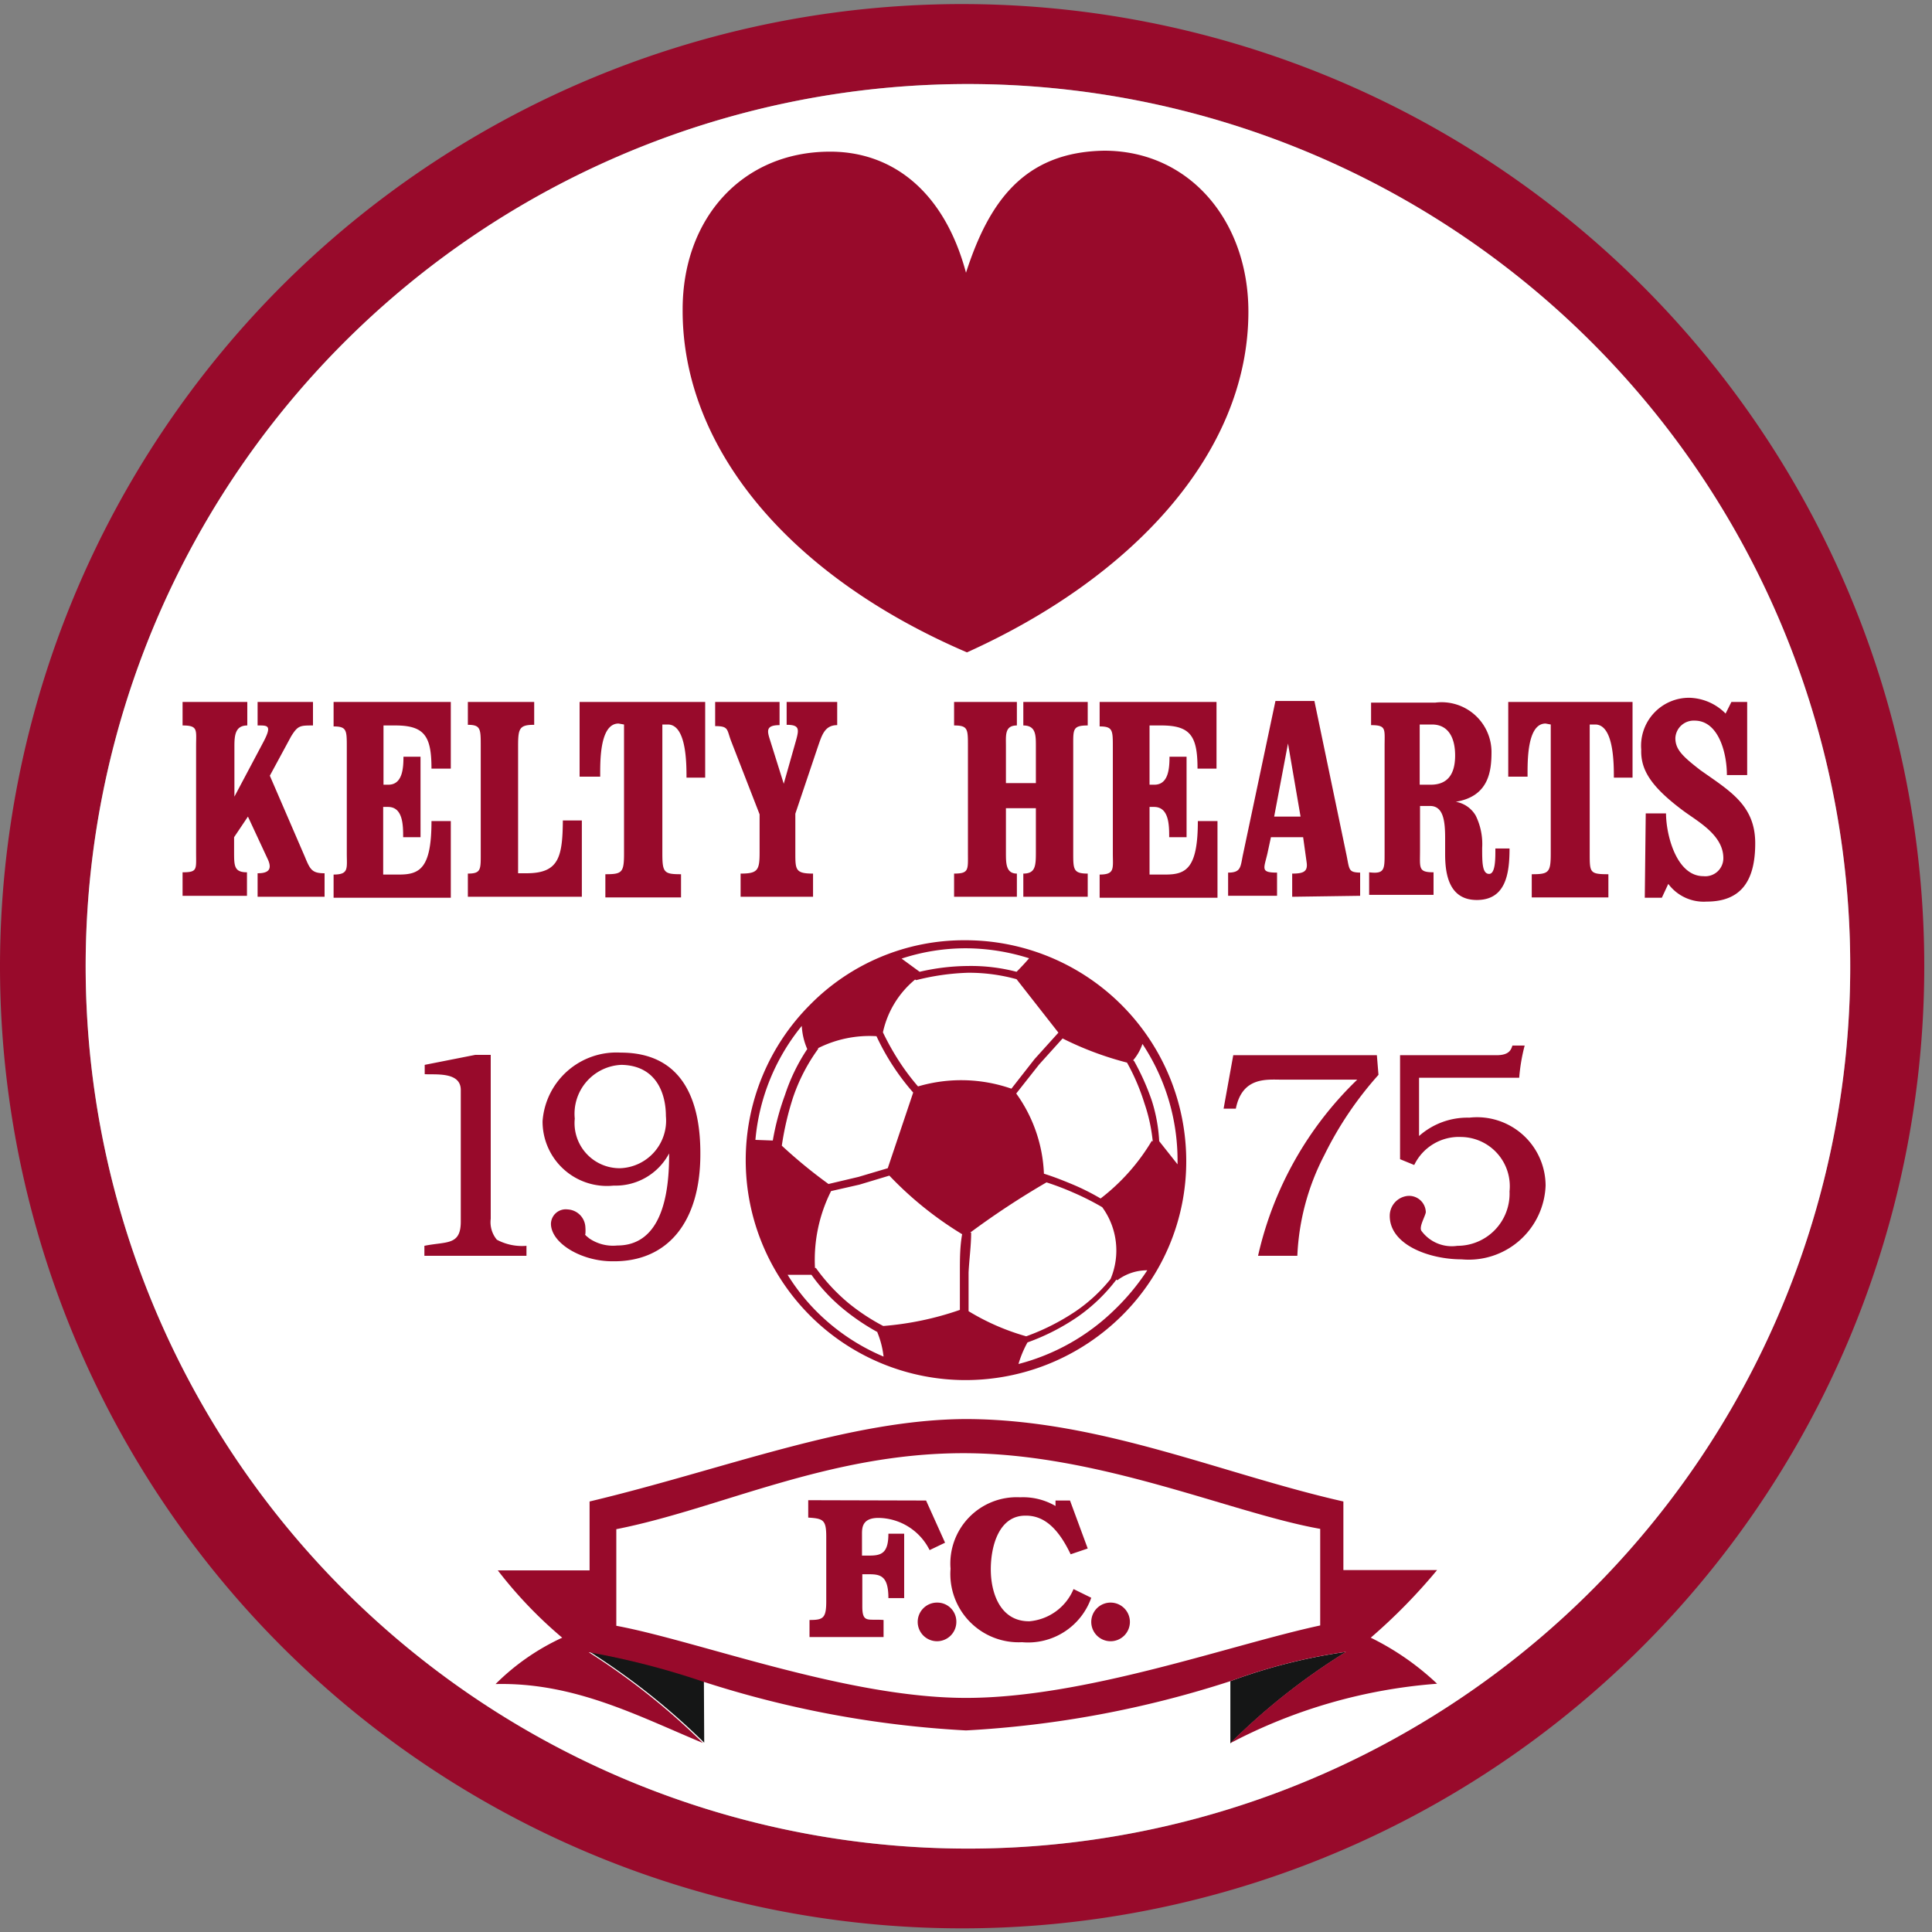 <?xml version="1.0" encoding="iso-8859-1"?>
<svg xmlns="http://www.w3.org/2000/svg" width="60" height="60" xmlns:v="https://vecta.io/nano"><rect width="100%" height="100%" fill="#808080" stroke="none"/><defs><clipPath id="A"><path d="M0 .06h60v59.88H0z" fill="none"/></clipPath></defs><g clip-path="url(#A)"><path d="M30,2.61a27.4,27.4,0,1,0,19.41,8A27.41,27.41,0,0,0,30,2.61ZM8.8,8.83A29.88,29.88,0,1,1,0,30,29.93,29.93,0,0,1,8.8,8.83Z" fill="#980a2b" fill-rule="evenodd"/></g><g fill-rule="evenodd"><path d="M30,2.61a27.4,27.4,0,1,0,19.41,8A27.41,27.41,0,0,0,30,2.61Z" fill="#fff"/><g fill="#980a2b"><path d="M20.68 34.66c0-.69-.29-1.57-1.38-1.59a1.52 1.52 0 0 0-1.45 1.67 1.4 1.4 0 0 0 1.41 1.54 1.48 1.48 0 0 0 1.42-1.62zm-2.38 3.8a1.31 1.31 0 0 0 .87.22c1.09 0 1.61-1 1.61-2.8v-.06a1.88 1.88 0 0 1-1.72 1 2 2 0 0 1-2.21-2 2.3 2.3 0 0 1 2.43-2.13c1.94 0 2.48 1.52 2.47 3.16 0 2.08-1 3.35-2.74 3.32-.94 0-1.89-.55-1.9-1.16a.46.46 0 0 1 .52-.45.58.58 0 0 1 .55.56 1.36 1.36 0 0 1 0 .2c-.03.03.04.07.12.14zm-3.06-5.7v5.09a.85.85 0 0 0 .19.65 1.65 1.65 0 0 0 .92.19V39H15.2h-.85-1.17v-.31c.68-.14 1.13 0 1.13-.75v-4.09c0-.57-.78-.47-1.12-.49v-.29l1.57-.31zm28.9 5.46a1.17 1.17 0 0 0 1.12.47A1.62 1.62 0 0 0 46.88 37a1.53 1.53 0 0 0-1.5-1.69 1.54 1.54 0 0 0-1.46.87l-.44-.18v-3.23h3c.41 0 .45-.19.49-.3h.38a5.72 5.72 0 0 0-.17 1h-3.11v1.81a2.26 2.26 0 0 1 1.56-.57A2.13 2.13 0 0 1 48 36.82a2.39 2.39 0 0 1-2.61 2.29c-1 0-2.24-.45-2.23-1.36a.62.62 0 0 1 .56-.61.52.52 0 0 1 .56.51c-.03.15-.21.44-.14.57zm-1.99-4.69h-2.33c-.47 0-1.24-.1-1.44.9H38l.3-1.66h4.46l.05.61a11 11 0 0 0-1.68 2.49 7.45 7.45 0 0 0-.84 3.13h-1.22a10.93 10.93 0 0 1 3.08-5.47zm-8.26 16.09A2.08 2.08 0 0 1 31.74 51a2.12 2.12 0 0 1-2.22-2.28 2.06 2.06 0 0 1 2.16-2.22 2 2 0 0 1 1.1.27v-.17h.45l.55 1.49-.53.18c-.4-.84-.85-1.21-1.41-1.2-.81 0-1.07.93-1.07 1.67s.3 1.62 1.2 1.61a1.64 1.64 0 0 0 1.37-1z"/><path d="M28.76 46.6l.59 1.31-.48.23a1.8 1.8 0 0 0-1.59-1c-.5 0-.51.3-.51.5v.67H27c.38 0 .59-.08.59-.68h.49v2h-.49c0-.67-.23-.74-.59-.74h-.22v1c0 .53.18.38.66.42v.53h-2.3v-.53c.42 0 .52-.05.52-.58v-2c0-.53-.09-.57-.56-.6v-.54zm22.35-21.34h.63c0 .66.32 1.95 1.16 1.95a.56.56 0 0 0 .62-.56c0-.73-.82-1.15-1.27-1.49-1-.75-1.3-1.27-1.28-1.88a1.49 1.49 0 0 1 1.49-1.61 1.64 1.64 0 0 1 1.13.49l.18-.36h.49v2.27h-.63c0-.71-.27-1.69-1-1.69a.57.57 0 0 0-.6.54c0 .35.21.56.78 1 .92.65 1.7 1.09 1.7 2.27S54.06 28 53 28a1.37 1.37 0 0 1-1.19-.55l-.2.43h-.53zm-7.02-.89h.34c.53 0 .75-.33.76-.87s-.18-1-.72-1h-.38zM43 26.5v-3.33c0-.53.06-.65-.42-.65v-.7h2a1.55 1.55 0 0 1 1.74 1.52c0 .59-.07 1.39-1.11 1.56a.89.89 0 0 1 .62.43 2 2 0 0 1 .2 1c0 .45 0 .8.21.81s.2-.51.2-.79h.44c0 .79-.12 1.59-1 1.6s-1-.8-1-1.42v-.5c0-.55-.06-1-.47-1h-.31v1.38c0 .55-.06.68.42.68v.7h-2v-.7c.48.06.48-.09.48-.59zm-2.87 1.35v-.72c.33 0 .49-.05.45-.34l-.11-.79h-1l-.11.51c-.11.47-.22.59.3.59v.72h-1.52v-.72c.42 0 .38-.19.47-.6l1-4.73h1.21l1 4.8c.09.45.06.52.42.53v.72zm.26-2.49L40 23.09l-.43 2.27zm-8.81-3.56v.73c-.38 0-.34.3-.34.64v1.15h.93v-1.15c0-.34 0-.64-.39-.64v-.73h2v.73c-.47 0-.45.12-.45.64v3.31c0 .52 0 .65.45.65v.72h-2v-.72c.37 0 .39-.23.39-.65V25.1h-.93v1.38c0 .33 0 .65.34.65v.72h-1.95v-.72c.47 0 .43-.12.43-.65v-3.31c0-.53 0-.64-.43-.64v-.73zM22.7 23c-.13-.35-.07-.45-.49-.45v-.75h2v.72c-.42 0-.39.17-.3.45l.43 1.37.38-1.34c.1-.36.11-.49-.29-.49v-.71H26v.72c-.4 0-.48.33-.61.7l-.69 2.05v1.21c0 .53 0 .65.55.65v.72H23v-.72c.53 0 .59-.1.59-.65v-1.19zm-3.49-.53c-.6 0-.57 1.23-.57 1.65h0H18V21.8h3.9v2.35h-.58 0c0-.43 0-1.65-.58-1.65h-.17v4c0 .6.05.65.58.65v.72H18.8v-.72c.52 0 .58-.05.58-.65v-4zm-2.62-.67v.71c-.46 0-.5.11-.5.66v3.95h.26c1 0 1.12-.49 1.13-1.64h.59v2.37h-3.54v-.72c.42 0 .4-.13.4-.66v-3.3c0-.53 0-.66-.4-.66v-.71zm-2.59 0v2.07h-.6c0-1-.21-1.34-1.12-1.34h-.37v1.84h.15c.44 0 .47-.51.47-.87h.53V26h-.54c0-.36 0-.94-.47-.94h-.15v2.1h.5c.64 0 1-.2 1-1.66h.6v2.38h-3.64v-.72c.48 0 .41-.19.41-.66v-3.3c0-.52 0-.64-.41-.64v-.76zm-6.32 0v.73c-.37 0-.4.3-.4.64v1.57l.87-1.64c.32-.59.17-.57-.15-.57v-.73h1.72v.73c-.4 0-.47 0-.68.34l-.66 1.22 1.08 2.5c.17.41.22.53.62.53v.73H8v-.73c.3 0 .49-.09.3-.47l-.6-1.29-.43.64v.45c0 .44 0 .64.4.64v.73h-2v-.73c.47 0 .42-.09.42-.61v-3.31c0-.5.07-.64-.42-.64v-.73zm40.32.67c-.59 0-.56 1.23-.56 1.65h0-.6V21.8h3.86v2.35h-.58 0c0-.43 0-1.65-.58-1.65h-.17v4c0 .6 0 .65.58.65v.72h-2.38v-.72c.53 0 .59-.05.59-.65v-4zm-10.22-.67v2.07h-.59c0-1-.21-1.34-1.12-1.34h-.37v1.84h.15c.44 0 .47-.51.47-.87h.53V26h-.54c0-.36 0-.94-.47-.94h-.14v2.1h.5c.64 0 1-.2 1-1.66h.61v2.38h-3.66v-.72c.48 0 .41-.19.41-.66v-3.3c0-.52 0-.64-.41-.64v-.76zm-8.67 27.97a.6.6 0 1 0 .59.59.59.59 0 0 0-.59-.59zm5.38 0a.6.6 0 1 0 .6.59.6.6 0 0 0-.6-.59zM30 29.45a6.38 6.38 0 0 0-2 .32l.56.41a6.75 6.75 0 0 1 1.49-.18 5.6 5.6 0 0 1 1.52.18q.21-.21.39-.42a6.57 6.57 0 0 0-1.96-.31zm5.8 6a5.26 5.26 0 0 0-.26-1.19A6.56 6.56 0 0 0 35 33a10 10 0 0 1-2-.75l-.73.81-.71.9a4.56 4.56 0 0 1 .86 2.49c.32.1.62.22.93.35a7.18 7.18 0 0 1 .83.42 6.34 6.34 0 0 0 1.59-1.79zm-.58-2.5a7.47 7.47 0 0 1 .55 1.23 5 5 0 0 1 .23 1.26l.57.72v-.11a6.55 6.55 0 0 0-1.09-3.63 1.56 1.56 0 0 1-.29.51zm-7.95 8.43a6.92 6.92 0 0 1-1.07-.72 5.49 5.49 0 0 1-1-1.07h-.74a6.31 6.31 0 0 0 .91 1.15 6.5 6.5 0 0 0 2.07 1.39 2.8 2.8 0 0 0-.2-.77zm-1.93-2a5.87 5.87 0 0 0 1 1.08 6.39 6.39 0 0 0 1.09.72 9.54 9.54 0 0 0 2.38-.5v-1.17c0-.39 0-.79.07-1.18a11 11 0 0 1-2.26-1.82l-.93.28-.88.2a4.76 4.76 0 0 0-.5 2.39zm4.82-1.1c0 .41-.06.83-.08 1.24v1.2a7.19 7.19 0 0 0 1.79.78 7 7 0 0 0 1.54-.78 5 5 0 0 0 1.08-1 2.28 2.28 0 0 0-.26-2.23 8.25 8.25 0 0 0-.89-.45 8.53 8.53 0 0 0-.84-.32 25.25 25.25 0 0 0-2.37 1.56zm-4.74-5.72a5.65 5.65 0 0 0-.79 1.52 9.11 9.11 0 0 0-.35 1.5 15.46 15.46 0 0 0 1.45 1.19l.93-.22.91-.27.79-2.35a7.36 7.36 0 0 1-1.14-1.75 3.56 3.56 0 0 0-1.83.38zM24 35.42a8.08 8.08 0 0 1 .38-1.42 5.83 5.83 0 0 1 .69-1.42 2.06 2.06 0 0 1-.17-.72 6.5 6.5 0 0 0-1.44 3.54zm4.42-5a2.93 2.93 0 0 0-1 1.64 8.08 8.08 0 0 0 .53.94 7.17 7.17 0 0 0 .56.74 4.74 4.74 0 0 1 2.9.07l.72-.92.74-.82-1.3-1.66a5.55 5.55 0 0 0-1.51-.2 7.4 7.4 0 0 0-1.61.23zm6.25 9.32a5.35 5.35 0 0 1-1.21 1.16 6.83 6.83 0 0 1-1.55.79 3.27 3.27 0 0 0-.28.67 6.66 6.66 0 0 0 3-1.7 7.05 7.05 0 0 0 1-1.21 1.54 1.54 0 0 0-.93.31zm-9.51-8.54a6.71 6.71 0 0 1 4.81-2 6.86 6.86 0 0 1 6.87 6.85 6.74 6.74 0 0 1-2 4.81 6.9 6.9 0 0 1-4.86 2 6.83 6.83 0 0 1-4.82-11.66z"/></g><path d="M21.86 52.21a24.37 24.37 0 0 0-3.54-.91 21.42 21.42 0 0 1 3.55 2.82zm16.35 0v1.93a20.06 20.06 0 0 1 3.6-2.84 17.28 17.28 0 0 0-3.6.91z" fill="#151616"/><path d="M38.21 52.21a17.28 17.28 0 0 1 3.59-.91 20.06 20.06 0 0 0-3.6 2.84h0a16.41 16.41 0 0 1 6.43-1.85 8.33 8.33 0 0 0-2.06-1.43 17.64 17.64 0 0 0 2.06-2.1h-2.91v-2.13c-3.76-.85-7.53-2.54-11.68-2.56-3.65 0-7.57 1.57-11.73 2.56v2.14h-2.85a13.49 13.49 0 0 0 2 2.09 7.17 7.17 0 0 0-2.07 1.44c2.45-.06 4.44 1 6.44 1.83a21.42 21.42 0 0 0-3.55-2.82 24.37 24.37 0 0 1 3.54.91A32 32 0 0 0 30 53.74a32.14 32.14 0 0 0 8.21-1.53zM41 47.48v3c-2.79.6-7.29 2.25-11 2.25s-8.29-1.76-10.86-2.24v-3c3.2-.63 6.57-2.36 10.78-2.36S38.28 47 41 47.48zM30 8.47c.71-2.2 1.8-3.75 4.29-3.79 2.65 0 4.48 2.18 4.48 5 0 4.43-3.66 8.29-8.74 10.58-5.57-2.39-8.85-6.39-8.83-10.65 0-2.83 1.85-4.89 4.56-4.9C27.7 4.7 29.32 5.93 30 8.47z" fill="#980a2b"/></g></svg>